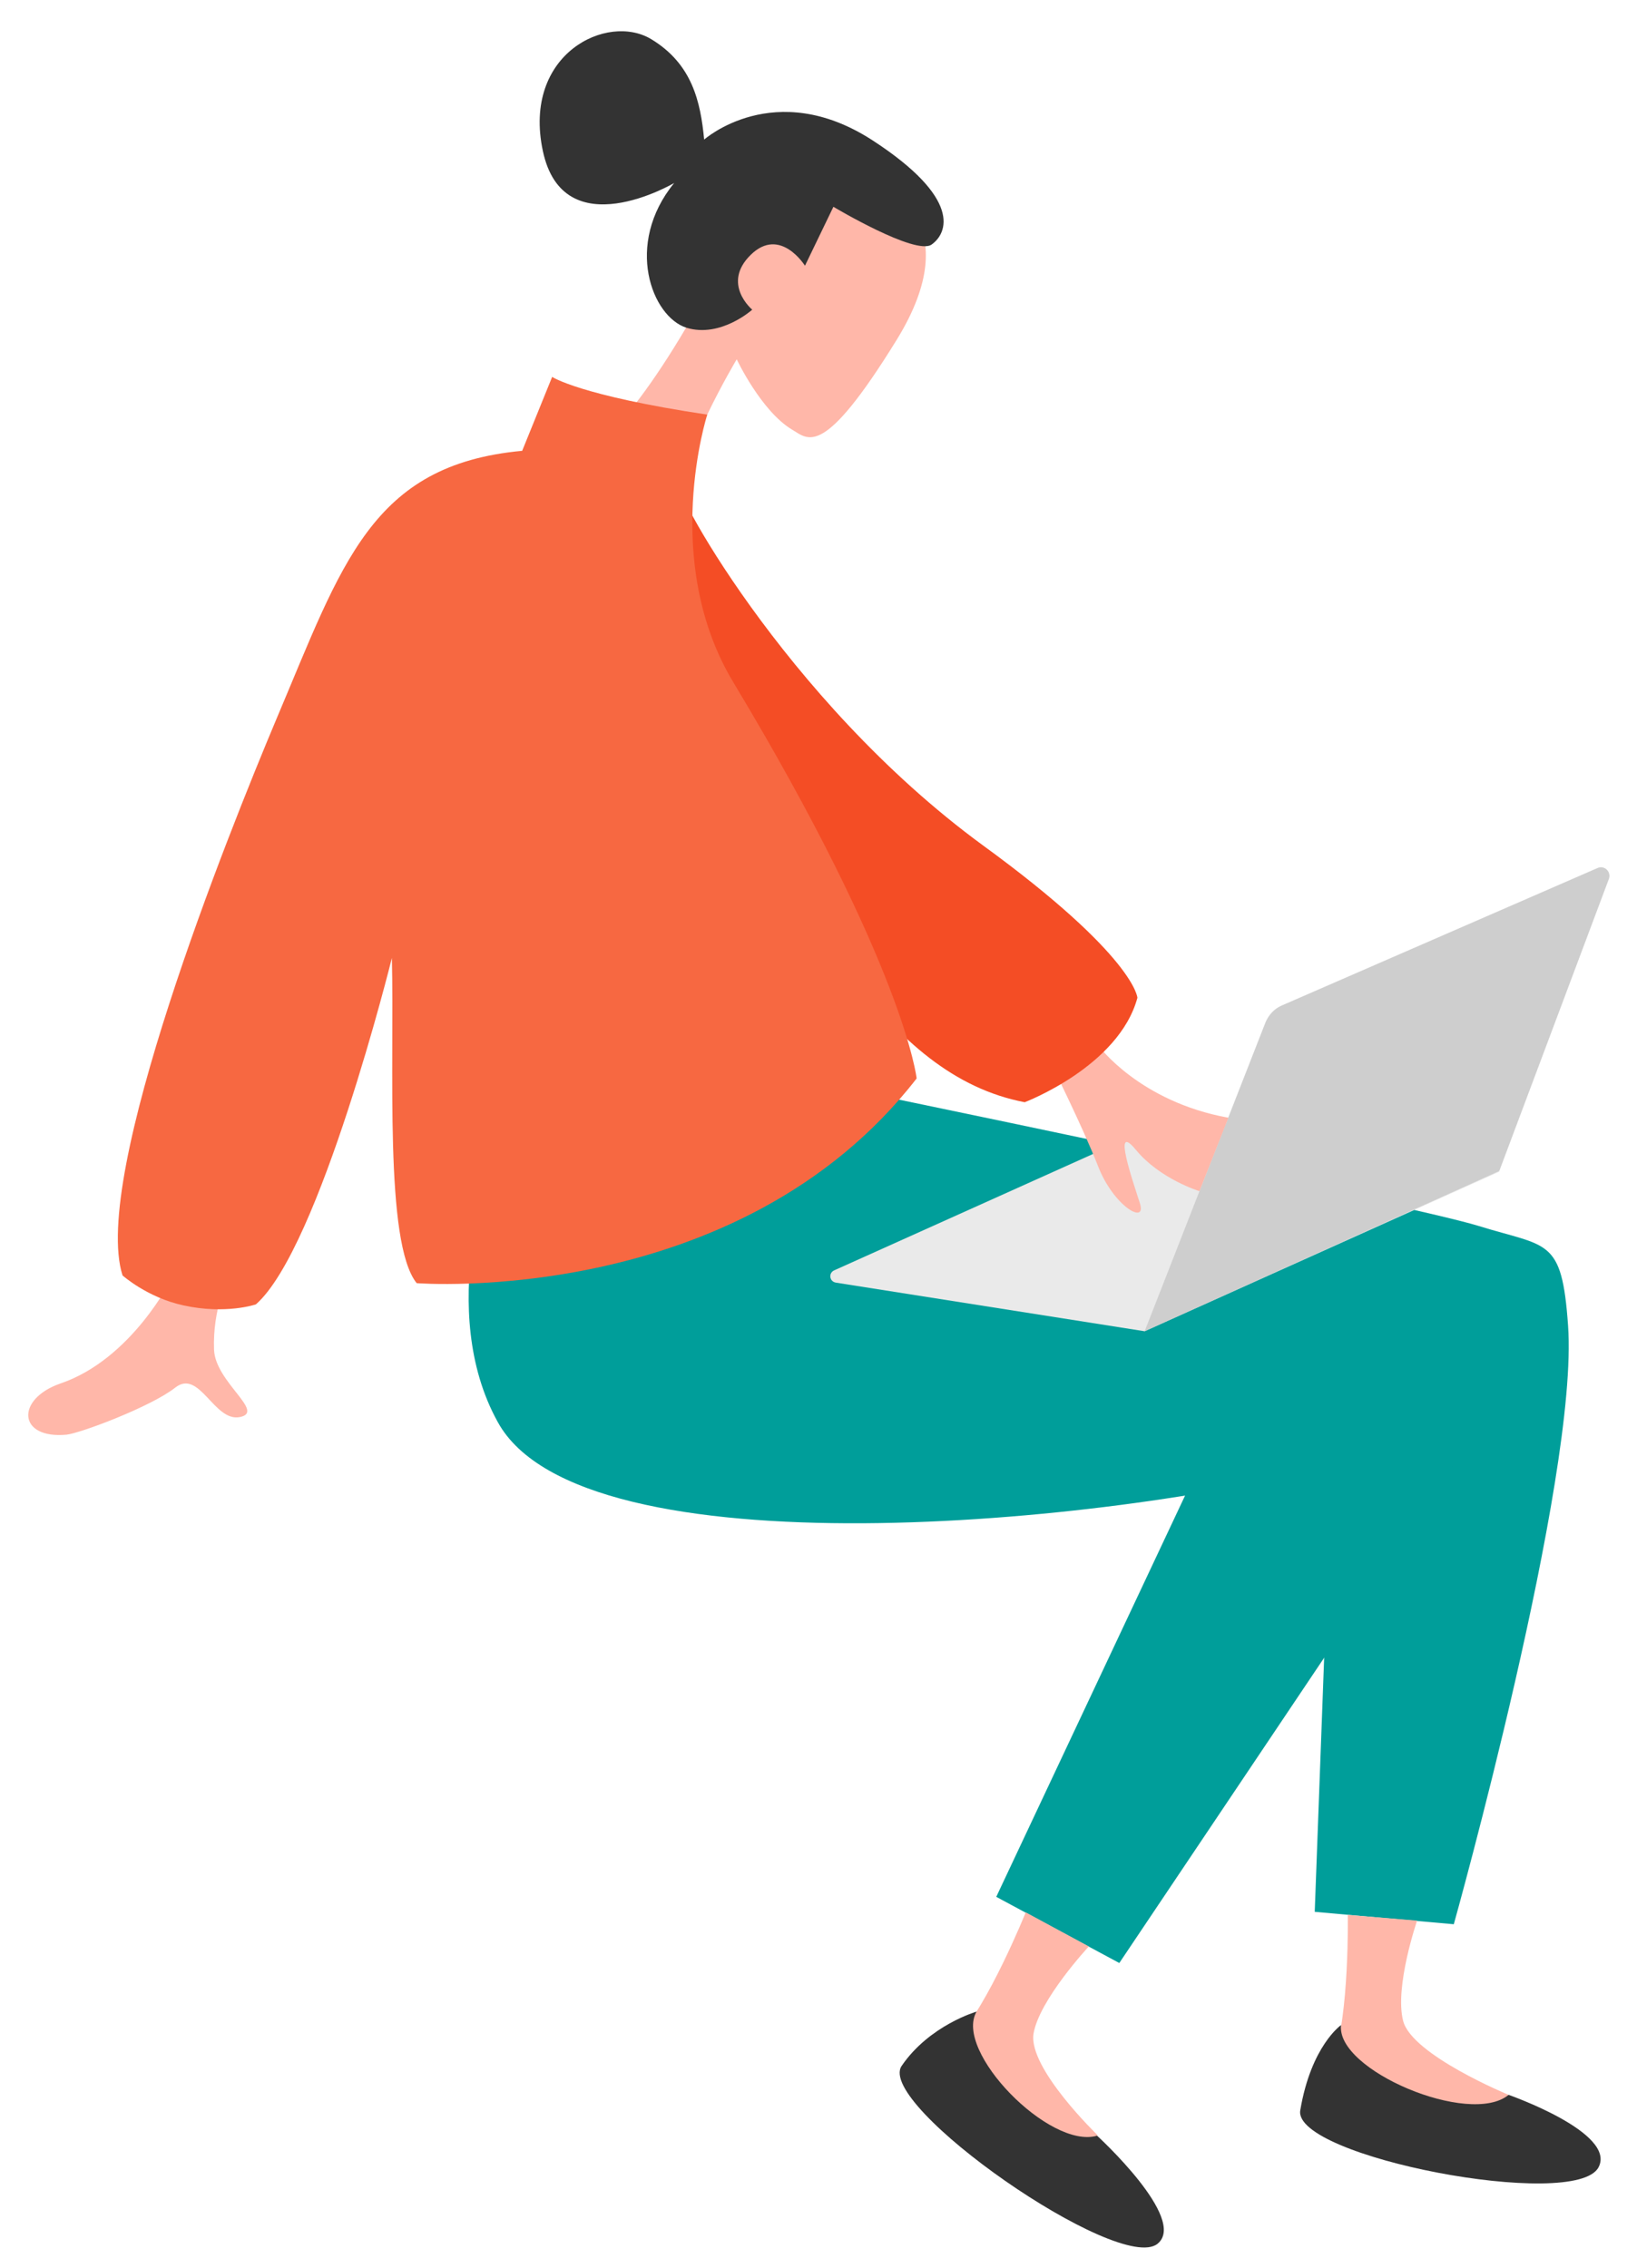 <?xml version="1.0" encoding="UTF-8"?> <!-- Generator: Adobe Illustrator 21.1.0, SVG Export Plug-In . SVG Version: 6.00 Build 0) --> <svg xmlns="http://www.w3.org/2000/svg" xmlns:xlink="http://www.w3.org/1999/xlink" x="0px" y="0px" viewBox="0 0 314.7 438.7" style="enable-background:new 0 0 314.7 438.7;" xml:space="preserve"> <style type="text/css"> .st0{fill:none;stroke:#201600;stroke-width:2.5;stroke-miterlimit:10;} .st1{fill:#201600;stroke:#201600;stroke-width:0.5;stroke-miterlimit:10;} .st2{fill:#FFFFFF;stroke:#201600;stroke-width:2.5;stroke-miterlimit:10;} .st3{fill:#201600;} .st4{fill:none;stroke:#FA8669;stroke-width:7;stroke-miterlimit:10;} .st5{fill:#1E1E1E;} .st6{fill:#F76841;} .st7{fill:#FA8669;} .st8{fill:none;stroke:#FFFFFF;stroke-width:7;stroke-linejoin:round;stroke-miterlimit:10;} .st9{fill:url(#SVGID_1_);} .st10{fill:#FFB7A9;} .st11{fill:#333333;} .st12{fill:#009E9A;} .st13{fill:#EAEAEA;} .st14{fill:#CECECE;} .st15{fill:#F44D25;} .st16{fill:#2C7A7A;} .st17{fill:#D8D8D8;} .st18{fill:#00B3DD;} .st19{fill:none;stroke:#201600;stroke-width:11;stroke-miterlimit:10;} </style> <g id="Слой_1"> </g> <g id="Слой_2"> <path class="st10" d="M111.9,88.9c0,0,8.2-3.4,22.3-28.1c0,0,2.3-46.5,36.5-24.7c0,0,16.9,6.7,2.7,29.7s-17,19.2-20.2,17.3 c-6-3.6-10.7-13.6-10.7-13.6s-11.3,18.9-11.1,27.6C131.6,105.8,111.9,88.9,111.9,88.9z"></path> <path class="st11" d="M145.5,59.9c0,0-6.1,5.5-12.7,3.5c-6.7-2.1-12.1-16.1-2.4-28c0,0-21.4,12.6-25.4-6.2S117.5,2.4,126,7.6 c7.9,4.8,9.5,12.1,10.2,19.4c0,0,13.6-12.1,32.5,0.1c17.4,11.3,14.6,18,11.5,20.2S161.2,40,161.2,40l-5.5,11.4 c0,0-4.8-7.7-10.5-2.1S145.5,59.9,145.5,59.9z"></path> <path class="st12" d="M257.5,283.5l-3.2,86.3l26.9,2.4c0,0,24.2-86.4,22.1-115.8c-1.2-17.1-3.9-15.1-17.4-19.3 c-13.4-4.1-127-27.5-127-27.5l-63.6,15c0,0-11.1,28.7,1,50.5C112.6,304.7,214.8,294.8,257.5,283.5z"></path> <path class="st13" d="M221.4,257.5l-59.7-9.4c-1.3-0.2-1.5-1.9-0.3-2.4l61.6-27.7c2.8-1.3,5.9-1.7,9-1.2l58.1,9.8"></path> <path class="st14" d="M221.4,257.5l23.4-59.8c0.6-1.4,1.7-2.6,3.1-3.2l61.1-26.6c1.3-0.6,2.7,0.7,2.2,2.1L290,226.5L221.4,257.5z"></path> <path class="st10" d="M212.5,202.3c0,0,7.9,10.8,25.1,13.9l-5.6,14.2c0,0-7.6-2.3-12.3-8c-4.7-5.7-0.5,6.3,0.8,10.4 c1.3,4.2-5.1,0.5-8.1-7.2c-3-7.7-9.3-20.3-9.3-20.3L212.5,202.3z"></path> <path class="st10" d="M33.2,247.3c0,0-7.7,15.6-21.5,20.3c-8.7,3-8.3,10.8,1.2,9.9c2.7-0.3,16.3-5.4,21-9.1 c4.7-3.7,7.5,6.7,12.5,5.7s-4.7-6.7-5-13c-0.3-8,2.7-13.8,2.7-13.8H33.2z"></path> <path class="st15" d="M198.2,213.2c-27.2-5.2-42-37-64.7-73l-1.7-46c-3.2-2.3,19.5,40.9,58.3,69.3c29.5,21.5,29.9,29.5,29.9,29.5 C216.4,206.3,198.2,213.2,198.2,213.2z"></path> <path class="st6" d="M177.3,208.6c0,0-2.3-21.5-35.5-76.7c-14.1-23.5-5-51.7-5-51.7c-24.7-3.7-30-7.3-30-7.3l-5.8,14.3 C71.8,89.9,66.2,109,53.5,139c-9.6,22.8-35.9,88.6-29.8,107.7c0,0,4.8,4.3,11.8,5.8c8.2,1.8,14-0.2,14-0.2 c12.4-10.9,26.3-67,26.3-67c0.5,20.7-1.5,55.1,4.8,62.9C80.7,248.2,142.8,253.1,177.3,208.6z"></path> <polygon class="st12" points="237.4,271.9 192.7,366.9 216.5,379.7 282.2,281.8 "></polygon> <path class="st10" d="M198.4,369.9c0,0-7.3,18.1-13.4,24.4c0,0,17.1,27.7,27.3,18.7c0,0-13.4-12.9-12.4-19.6 c1.1-6.6,10.7-16.9,10.7-16.9L198.4,369.9z"></path> <path class="st11" d="M188.9,389.1c0,0-9.1,2.6-14.5,10.5c-5.1,7.5,42.1,40.4,49.5,34.4c5.9-4.8-11.7-20.9-11.7-20.9 C203,415.8,184.4,396.7,188.9,389.1z"></path> <path class="st10" d="M260.7,370.4c0,0,0.3,19.5-2.8,27.7c0,0,28,19.4,33.9,7.1c0,0-18.7-7.7-20.4-14.3s2.7-19.4,2.7-19.4 L260.7,370.4z"></path> <path class="st11" d="M259.4,391.7c0,0-5.8,4-7.9,16.5c-1.5,9,53.3,19.5,57.7,11c3.5-6.7-17.4-14-17.4-14 C284.3,411.4,258.3,400.4,259.4,391.7z"></path> </g> </svg> 